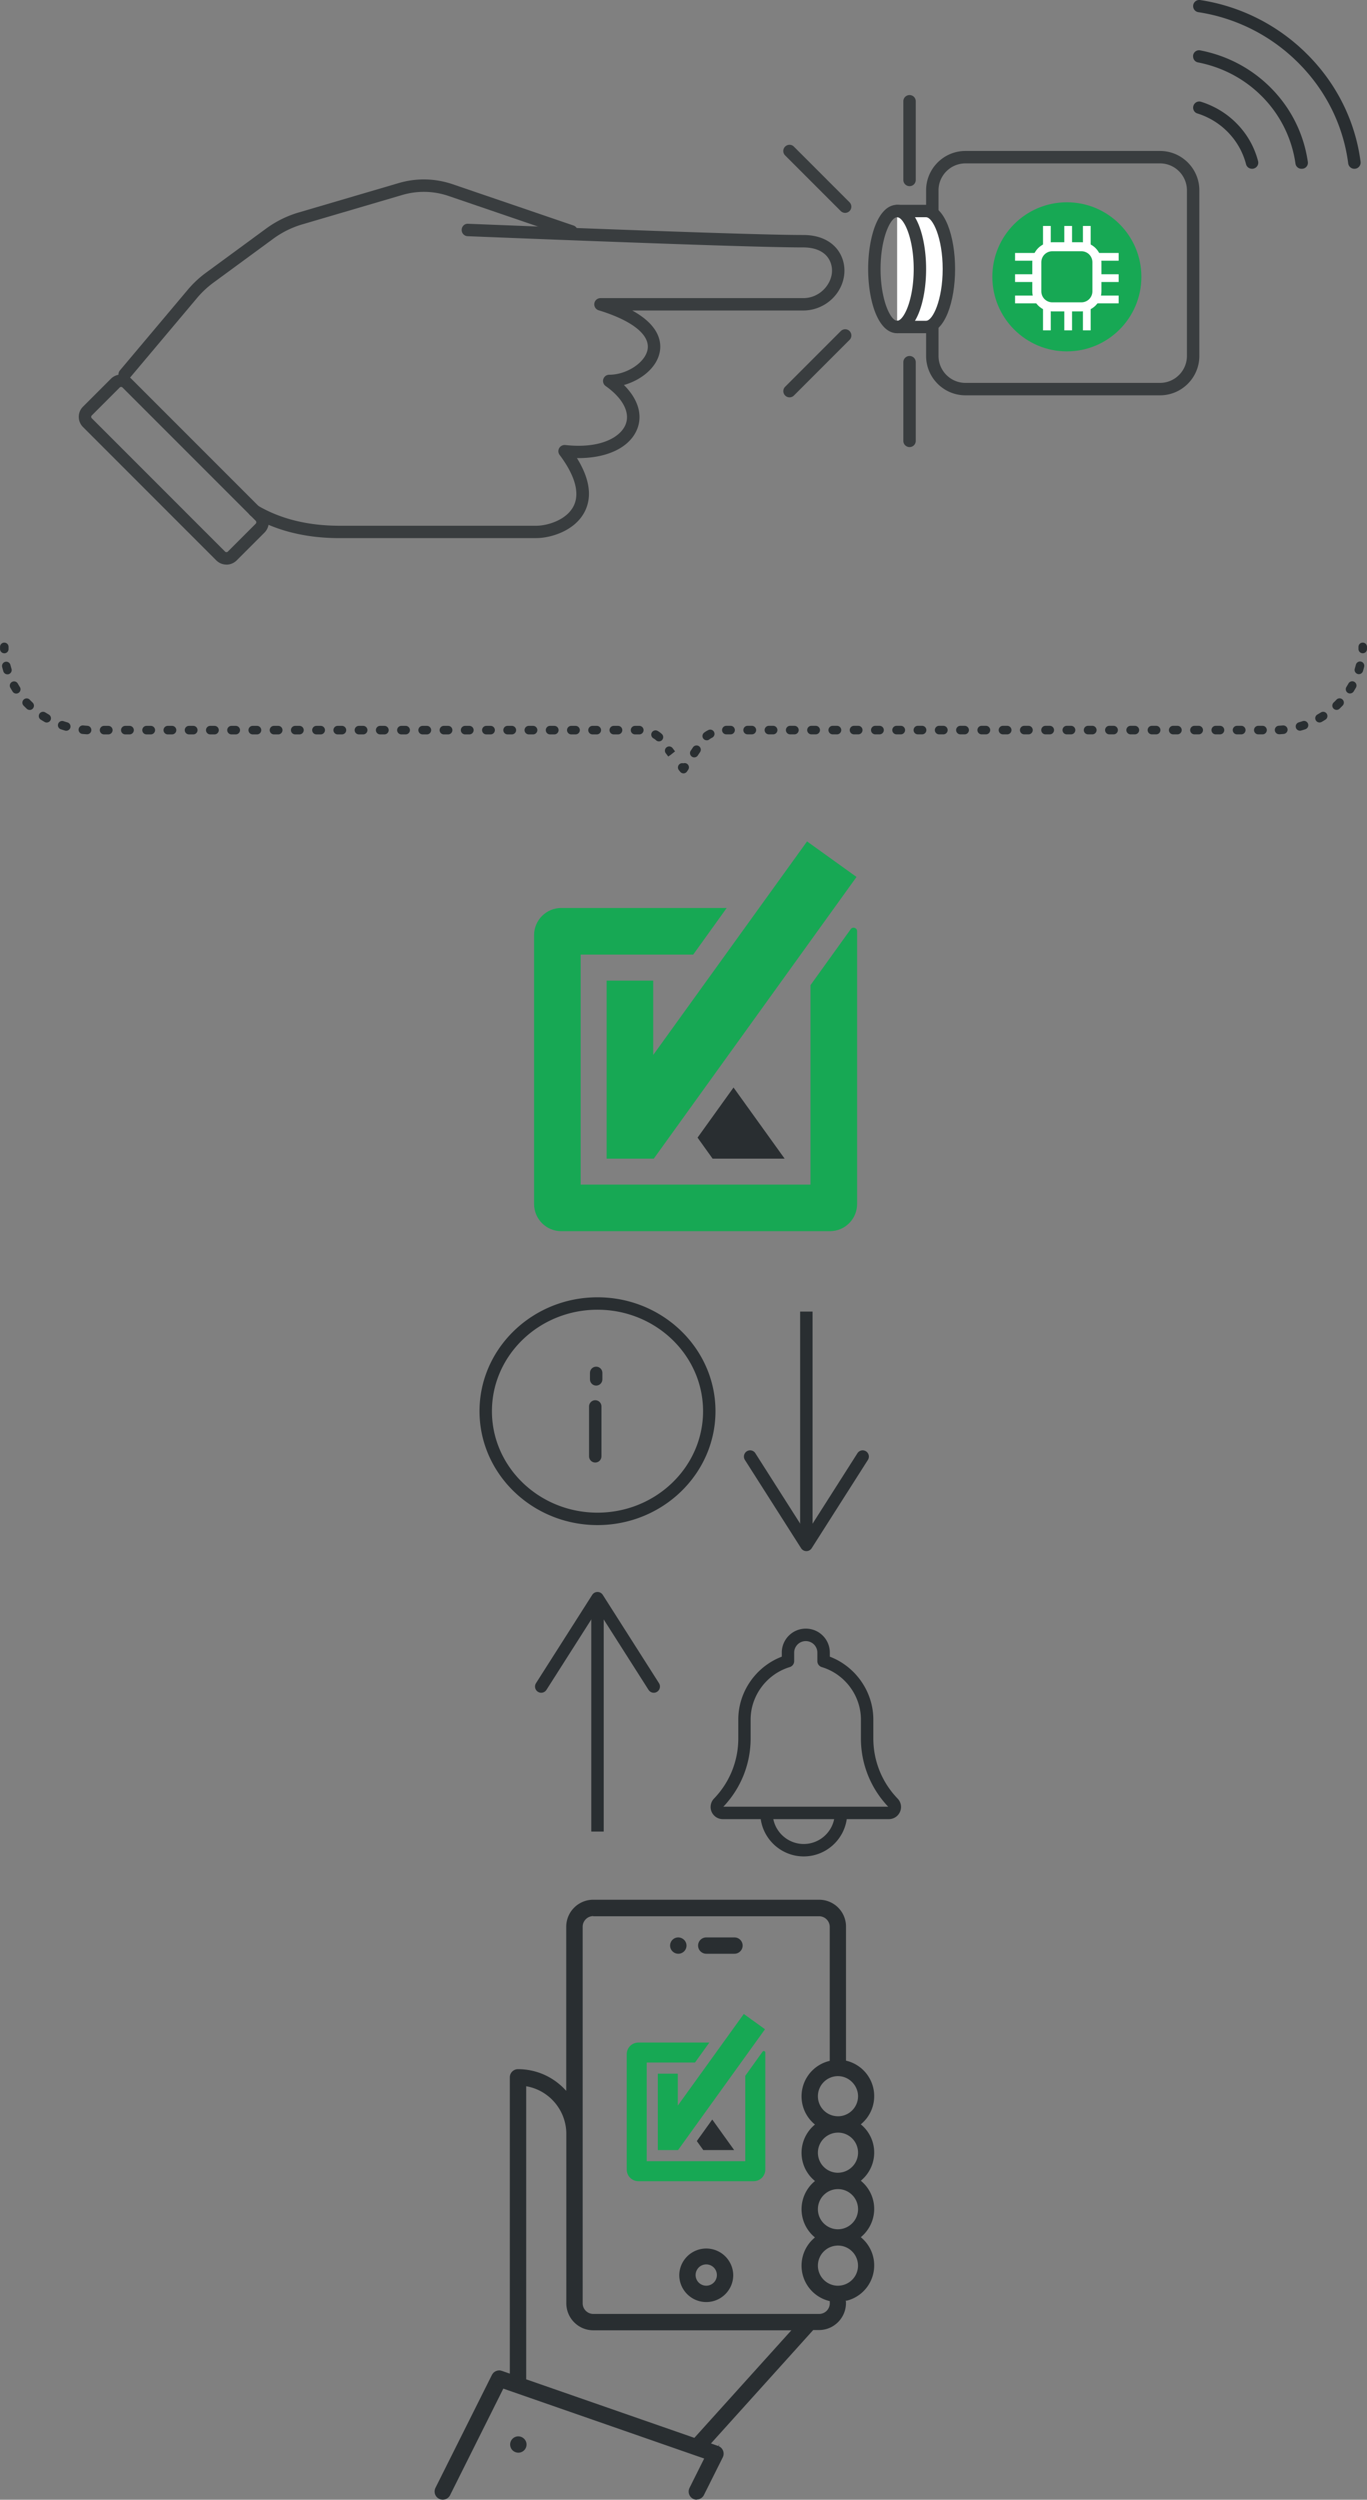 <?xml version="1.0" encoding="UTF-8"?>
<svg xmlns="http://www.w3.org/2000/svg" width="330.21" height="603.56">
  <rect width="100%" height="100%" fill="#808080" stroke="none"/>
  <path fill="#17a854" d="M179.67 486.27L163.73 508.39 163.73 500.69 158.9 500.69 158.9 519.13 163.79 519.13 184.79 489.96 179.67 486.27z"></path>
  <path d="M180.03 501.16v20.66h-23.81V498h11.66l3.47-4.83h-17.14c-1.56 0-2.82 1.26-2.82 2.82v27.84c0 1.56 1.26 2.82 2.82 2.82h27.84c1.56 0 2.82-1.26 2.82-2.82v-28.25c0-.35-.46-.5-.66-.21l-4.16 5.8z" fill="#17a854"></path>
  <path fill="#292e31" fill-rule="evenodd" d="M168.32 516.96L169.88 519.13 177.34 519.13 172.05 511.76 168.32 516.96z"></path>
  <path d="M194.15 448.23c-5.28 0-9.66-3.92-10.39-9h-9.17c-1.18 0-2.23-.7-2.7-1.78a2.94 2.94 0 0 1 .58-3.18c3.79-3.93 5.87-9.09 5.87-14.54v-4.55c0-6.71 4.27-12.8 10.51-15.18v-.99c0-3.19 2.6-5.78 5.8-5.78s5.8 2.59 5.8 5.78v.99c6.24 2.38 10.51 8.47 10.51 15.18v4.55c0 5.44 2.08 10.61 5.87 14.54.82.85 1.05 2.1.58 3.18a2.93 2.93 0 0 1-2.7 1.78h-10.17c-.73 5.08-5.11 9-10.39 9zm-7.35-9c.7 3.42 3.73 6 7.35 6s6.65-2.58 7.35-6h-14.7zm-12.05-3h39.8c-4.25-4.48-6.59-10.33-6.59-16.49v-4.55c0-5.78-3.88-10.99-9.45-12.67-.63-.19-1.07-.77-1.07-1.44v-2.06c0-1.53-1.26-2.78-2.8-2.78s-2.8 1.25-2.8 2.78v2.06c0 .66-.43 1.24-1.07 1.44-5.56 1.68-9.45 6.9-9.45 12.67v4.55c0 6.17-2.34 12.02-6.59 16.49zm-30.42-68c-15.71 0-28.5-12.34-28.5-27.5s12.79-27.5 28.5-27.5 28.5 12.34 28.5 27.5-12.79 27.5-28.5 27.5zm0-52c-14.06 0-25.5 10.99-25.5 24.5s11.44 24.5 25.5 24.5 25.5-10.99 25.5-24.5-11.44-24.5-25.5-24.5z" fill="#292e31"></path>
  <path d="M143.79 353.13c-.83 0-1.5-.67-1.5-1.5v-12.05c0-.83.67-1.5 1.5-1.5s1.5.67 1.5 1.5v12.05c0 .83-.67 1.5-1.5 1.5zm.22-18.58c-.83 0-1.5-.67-1.5-1.5v-1.57c0-.83.67-1.5 1.5-1.5s1.5.67 1.5 1.5v1.57c0 .83-.67 1.5-1.5 1.5z" fill="#292e31"></path>
  <path fill="#17a854" d="M194.95 203.16L157.79 254.72 157.79 236.77 146.54 236.77 146.54 279.75 157.93 279.75 206.9 211.74 194.95 203.16z"></path>
  <path d="M195.78 237.87v48.15h-55.52v-55.53h27.19l8.09-11.26h-39.96c-3.63 0-6.57 2.94-6.57 6.57v64.9c0 3.63 2.94 6.57 6.57 6.57h64.89c3.63 0 6.57-2.94 6.57-6.57v-65.86c0-.83-1.06-1.17-1.54-.5l-9.71 13.51z" fill="#17a854"></path>
  <path fill="#292e31" fill-rule="evenodd" d="M168.5 274.68L172.13 279.75 189.53 279.75 177.19 262.58 168.5 274.68z"></path>
  <circle cx="257.71" cy="66.84" r="18" fill="#17a854"></circle>
  <path d="M261.23 75.19h-7.04c-2.67 0-4.83-2.17-4.83-4.83v-7.04c0-2.67 2.17-4.83 4.83-4.83h7.04c2.67 0 4.83 2.17 4.83 4.83v7.04c0 2.67-2.17 4.83-4.83 4.83zm-7.04-14.53c-1.46 0-2.65 1.19-2.65 2.65v7.04c0 1.46 1.19 2.65 2.65 2.65h7.04c1.46 0 2.65-1.19 2.65-2.65v-7.04c0-1.46-1.19-2.65-2.65-2.65h-7.04z" fill="#fff"></path>
  <path fill="#fff" d="M257.09 54.56H258.96V60.48H257.09z"></path>
  <path fill="#fff" d="M261.59 54.56H263.46V60.48H261.59z"></path>
  <path fill="#fff" d="M251.95 54.56H253.82V60.48H251.95z"></path>
  <path fill="#fff" d="M257.09 73.84H258.96V79.76H257.09z"></path>
  <path fill="#fff" d="M261.59 73.84H263.46V79.76H261.59z"></path>
  <path fill="#fff" d="M251.95 73.84H253.82V79.76H251.95z"></path>
  <path fill="#fff" d="M245.2 66.22H250.93V68.09H245.2z"></path>
  <path fill="#fff" d="M245.2 61.08H250.93V62.95H245.2z"></path>
  <path fill="#fff" d="M245.2 71.37H250.93V73.24H245.2z"></path>
  <path fill="#fff" d="M264.49 66.22H270.22V68.09H264.49z"></path>
  <path fill="#fff" d="M264.49 61.08H270.22V62.95H264.49z"></path>
  <path fill="#fff" d="M264.49 71.37H270.22V73.24H264.49z"></path>
  <path d="M168.32 603.56a1.976 1.976 0 0 1-1.76-2.86l3.54-7.09-2.51-.87-46.01-16.01-12.86 25.73c-.34.67-1.02 1.09-1.77 1.09a1.976 1.976 0 0 1-1.76-2.86l13.64-27.27c.03-.06.06-.11.09-.16l.1-.14.1-.13c.08-.08.14-.15.21-.2l.13-.1.13-.08.13-.07.09-.04.14-.05c.07-.02.11-.04.15-.05l.13-.03c.12-.02.21-.03.29-.03h.3l.15.04.21.05 1.97.68v-71.54c0-1.09.89-1.97 1.97-1.97 4.22 0 8.18 1.67 11.15 4.7l.51.53v-39.62c0-3.59 2.92-6.52 6.52-6.52h54.55c3.52 0 6.38 2.75 6.51 6.26V497.54l.22.06a8.784 8.784 0 0 1 3.61 15.1l-.26.22.26.22c1.89 1.67 2.98 4.07 2.98 6.59s-1.09 4.92-2.98 6.59l-.25.22.25.22c1.9 1.67 2.98 4.07 2.98 6.59s-1.09 4.92-2.98 6.6l-.26.22.26.22a8.784 8.784 0 0 1-3.61 15.1h-.3l.07.29v.29c0 3.59-2.92 6.52-6.52 6.52h-1.4l-24.69 27.38 1.74.61.35-.51-.25.55.13.06.35-.5-.34.5s.09.05.14.08.07.05.07.05l.06.04c.78.56 1.03 1.61.6 2.48l-4.55 9.09c-.34.67-1.02 1.09-1.77 1.09zm-41.21-29.07l40.62 14.13 23.43-25.97h-47.84c-3.59 0-6.52-2.92-6.52-6.52v-40.91c0-5.52-3.92-10.33-9.33-11.43l-.36-.07v70.78zm16.21-111.85a2.57 2.57 0 0 0-2.57 2.57v90.92a2.57 2.57 0 0 0 2.57 2.57h54.55a2.57 2.57 0 0 0 2.57-2.57v-.52l-.23-.06a8.784 8.784 0 0 1-3.61-15.1l.25-.22-.25-.22c-1.89-1.67-2.98-4.07-2.98-6.59s1.09-4.92 2.98-6.59l.26-.22-.26-.23c-1.9-1.67-2.98-4.07-2.98-6.59s1.09-4.92 2.98-6.6l.26-.22-.26-.22a8.784 8.784 0 0 1 3.61-15.1l.22-.06v-32.34a2.57 2.57 0 0 0-2.57-2.57h-54.55zm58.85 79.56c-2.58.14-4.6 2.26-4.6 4.84s2.02 4.7 4.59 4.84h.25c2.68 0 4.85-2.17 4.85-4.84s-2.16-4.83-4.82-4.85h-.27zm.23-13.64c-2.65 0-4.83 2.17-4.83 4.85s2.15 4.81 4.79 4.85c2.73 0 4.91-2.18 4.91-4.85s-2.14-4.81-4.77-4.85h-.09zm.05-13.64c-2.7 0-4.88 2.18-4.88 4.85s2.14 4.81 4.78 4.84c2.74 0 4.92-2.18 4.92-4.85s-2.14-4.81-4.77-4.84h-.04zm-.03-13.64c-2.67 0-4.85 2.17-4.85 4.85s2.16 4.82 4.81 4.84h.29c2.58-.14 4.6-2.27 4.6-4.84s-2.17-4.85-4.85-4.85zm-77.21 90.92c-1.09 0-1.98-.88-1.98-1.97s.88-1.97 1.96-1.97 2 .88 2 1.97-.89 1.97-1.97 1.97zm45.39-36.37c-3.59 0-6.52-2.92-6.52-6.52a6.521 6.521 0 0 1 13.04 0c0 3.6-2.92 6.52-6.52 6.52zm0-9.09a2.57 2.57 0 1 0 0 5.14 2.57 2.57 0 1 0 0-5.14zm0-75.01c-1.09 0-1.97-.88-1.97-1.97s.88-1.97 1.97-1.97h6.82c1.09 0 1.97.89 1.97 1.97s-.88 1.97-1.97 1.97h-6.82zm-6.75 0c-1.09 0-1.98-.88-1.98-1.97s.88-1.97 1.96-1.97 2 .89 2 1.97-.88 1.97-1.97 1.97z" fill="#292e31"></path>
  <g fill="#292e31">
    <path d="M288.21 25.99c0 .64.4 1.21 1.01 1.4 2.67.83 5.1 2.27 7.12 4.25 2.28 2.24 3.87 4.99 4.65 8.01.17.65.76 1.1 1.43 1.1h.04c.96 0 1.68-.9 1.44-1.83-.91-3.53-2.76-6.75-5.43-9.36-2.37-2.33-5.24-4.01-8.37-4.99-.94-.29-1.89.44-1.89 1.42zm0-12.33c0 .7.5 1.28 1.18 1.41 5.75 1.12 10.99 3.83 15.17 7.93a28.717 28.717 0 0 1 8.37 16.49c.1.72.7 1.26 1.42 1.26h.15c.88 0 1.55-.79 1.42-1.66-1-6.9-4.18-13.22-9.24-18.18-4.62-4.53-10.42-7.53-16.77-8.75-.89-.17-1.72.51-1.72 1.41v.09z"></path>
    <path d="M288.21 1.48c0 .74.54 1.35 1.27 1.46a43.34 43.34 0 0 1 23.84 11.94c6.87 6.73 11.15 15.32 12.35 24.56.1.75.72 1.31 1.47 1.31h.05c.9 0 1.58-.8 1.47-1.69-1.29-9.89-5.86-19.07-13.21-26.27A46.435 46.435 0 0 0 289.93.01c-.9-.14-1.72.55-1.72 1.46z"></path>
  </g>
  <g>
    <path d="M329.18 157.73h-.03c-.57-.02-1.02-.49-1-1.06v-.48c0-.57.46-1.03 1.03-1.03s1.03.46 1.03 1.03v.54c-.02.56-.47 1-1.03 1zM167.7 182.87c-.2 0-.4-.06-.57-.18-.47-.32-.6-.96-.28-1.43l.57-.85a1.031 1.031 0 0 1 1.71 1.15l-.57.85c-.2.3-.52.46-.86.46zm3.02-4.13a1.024 1.024 0 0 1-.62-1.85c.3-.23.65-.44 1.03-.63a1.029 1.029 0 0 1 .92 1.84c-.27.14-.52.28-.72.44-.18.14-.4.21-.61.21zm134.26-1.43h-1.03c-.57 0-1.03-.46-1.03-1.03s.46-1.03 1.03-1.03h1.03c.57 0 1.03.46 1.03 1.03s-.46 1.03-1.03 1.03zm-5.14 0h-1.03c-.57 0-1.03-.46-1.03-1.03s.46-1.03 1.03-1.03h1.03c.57 0 1.03.46 1.03 1.03s-.46 1.03-1.03 1.03zm-5.14 0h-1.03c-.57 0-1.03-.46-1.03-1.03s.46-1.03 1.03-1.03h1.03c.57 0 1.03.46 1.03 1.03s-.46 1.03-1.03 1.03zm-5.14 0h-1.03c-.57 0-1.03-.46-1.03-1.03s.46-1.03 1.03-1.03h1.03c.57 0 1.03.46 1.03 1.03s-.46 1.03-1.03 1.03zm-5.14 0h-1.03c-.57 0-1.03-.46-1.03-1.03s.46-1.03 1.03-1.03h1.03c.57 0 1.03.46 1.03 1.03s-.46 1.03-1.03 1.03zm-5.14 0h-1.03c-.57 0-1.03-.46-1.03-1.03s.46-1.03 1.03-1.03h1.03c.57 0 1.03.46 1.03 1.03s-.46 1.03-1.03 1.03zm-5.14 0h-1.03c-.57 0-1.03-.46-1.03-1.03s.46-1.03 1.03-1.03h1.03c.57 0 1.03.46 1.03 1.03s-.46 1.03-1.03 1.03zm-5.14 0h-1.03c-.57 0-1.03-.46-1.03-1.03s.46-1.03 1.03-1.03H269c.57 0 1.03.46 1.03 1.03s-.46 1.03-1.03 1.03zm-5.14 0h-1.03c-.57 0-1.03-.46-1.03-1.03s.46-1.03 1.03-1.03h1.03c.57 0 1.03.46 1.03 1.03s-.46 1.03-1.03 1.03zm-5.14 0h-1.03c-.57 0-1.03-.46-1.03-1.03s.46-1.03 1.03-1.03h1.03c.57 0 1.03.46 1.03 1.03s-.46 1.03-1.03 1.03zm-5.14 0h-1.03c-.57 0-1.03-.46-1.03-1.03s.46-1.03 1.03-1.03h1.03c.57 0 1.03.46 1.03 1.03s-.46 1.03-1.03 1.03zm-5.14 0h-1.03c-.57 0-1.03-.46-1.03-1.03s.46-1.03 1.03-1.03h1.03c.57 0 1.03.46 1.03 1.03s-.46 1.03-1.03 1.03zm-5.14 0h-1.03c-.57 0-1.03-.46-1.03-1.03s.46-1.03 1.03-1.03h1.03c.57 0 1.03.46 1.03 1.03s-.46 1.03-1.03 1.03zm-5.14 0h-1.03c-.57 0-1.03-.46-1.03-1.03s.46-1.03 1.03-1.03h1.03c.57 0 1.03.46 1.03 1.03s-.46 1.03-1.03 1.03zm-5.14 0h-1.03c-.57 0-1.03-.46-1.03-1.03s.46-1.03 1.03-1.03h1.03c.57 0 1.03.46 1.03 1.03s-.46 1.03-1.03 1.03zm-5.14 0h-1.03c-.57 0-1.03-.46-1.03-1.03s.46-1.03 1.03-1.03h1.03c.57 0 1.03.46 1.03 1.03s-.46 1.03-1.03 1.03zm-5.14 0h-1.03c-.57 0-1.03-.46-1.03-1.03s.46-1.03 1.03-1.03h1.03c.57 0 1.03.46 1.03 1.03s-.46 1.03-1.03 1.03zm-5.14 0h-1.03c-.57 0-1.03-.46-1.03-1.03s.46-1.03 1.03-1.03h1.03c.57 0 1.03.46 1.03 1.03s-.46 1.03-1.03 1.03zm-5.14 0h-1.03c-.57 0-1.03-.46-1.03-1.03s.46-1.03 1.03-1.03h1.03c.57 0 1.03.46 1.03 1.03s-.46 1.03-1.03 1.03zm-5.14 0h-1.03c-.57 0-1.03-.46-1.03-1.03s.46-1.03 1.03-1.03h1.03c.57 0 1.03.46 1.03 1.03s-.46 1.03-1.03 1.03zm-5.14 0h-1.03c-.57 0-1.03-.46-1.03-1.03s.46-1.03 1.03-1.03h1.03c.57 0 1.03.46 1.03 1.03s-.46 1.03-1.03 1.03zm-5.14 0h-1.03c-.57 0-1.03-.46-1.03-1.03s.46-1.03 1.03-1.03h1.03c.57 0 1.03.46 1.03 1.03s-.46 1.03-1.03 1.03zm-5.14 0h-1.03c-.57 0-1.03-.46-1.03-1.03s.46-1.03 1.03-1.03h1.03c.57 0 1.03.46 1.03 1.03s-.46 1.03-1.03 1.03zm-5.14 0h-1.03c-.57 0-1.03-.46-1.03-1.03s.46-1.03 1.03-1.03h1.03c.57 0 1.03.46 1.03 1.03s-.46 1.03-1.03 1.03zm-5.14 0h-1.03c-.57 0-1.03-.46-1.03-1.03s.46-1.03 1.03-1.03h1.03c.57 0 1.03.46 1.03 1.03s-.46 1.03-1.03 1.03zm-5.14 0h-1.03c-.57 0-1.03-.46-1.03-1.03s.46-1.03 1.03-1.03h1.03c.57 0 1.03.46 1.03 1.03s-.46 1.03-1.03 1.03zm132.49-.03c-.54 0-1-.43-1.03-.97-.03-.57.4-1.05.97-1.08.33-.02.66-.04.98-.07.57-.04 1.07.36 1.13.92s-.36 1.07-.92 1.13c-.35.03-.71.06-1.07.08h-.06zm5.05-.85c-.45 0-.86-.29-.99-.74-.16-.55.16-1.12.7-1.28.31-.09.63-.19.93-.29.54-.18 1.12.1 1.31.64s-.1 1.12-.64 1.31c-.34.12-.68.22-1.03.32-.1.03-.19.04-.29.04zm4.72-1.99c-.36 0-.71-.19-.9-.52-.28-.5-.11-1.12.39-1.4.28-.16.56-.33.84-.5.48-.3 1.12-.16 1.42.32.3.48.16 1.12-.32 1.42-.3.19-.61.38-.92.55-.16.09-.33.13-.51.13zm4.12-3.04c-.27 0-.54-.11-.75-.32-.39-.41-.37-1.06.04-1.46.24-.22.47-.45.69-.69a1.03 1.03 0 0 1 1.46-.03c.41.39.43 1.04.03 1.46-.25.26-.5.51-.76.76-.2.19-.45.28-.71.28zm3.25-3.96c-.19 0-.38-.05-.55-.16-.48-.3-.63-.94-.32-1.42.17-.28.34-.55.5-.84.28-.5.91-.67 1.4-.4.5.28.67.91.4 1.4-.18.31-.36.62-.55.93-.2.31-.53.48-.87.48zm2.13-4.66c-.1 0-.2-.01-.3-.05-.54-.17-.85-.74-.68-1.29.09-.31.18-.62.26-.94.14-.55.7-.89 1.25-.75s.89.7.75 1.25c-.09.35-.18.7-.29 1.05-.14.44-.54.73-.98.73zm-163.13 23.95c-.32 0-.61-.15-.81-.39l-.32-.4c-.35-.45-.27-1.09.17-1.45.26-.21.6-.27.9-.19a1.031 1.031 0 0 1 1.19 1.55l-.28.42c-.18.27-.49.45-.82.46h-.04zm-3.66-4.04l.82-.62-.85.59-.6-.79c-.34-.46-.25-1.1.21-1.44.46-.34 1.1-.25 1.44.21l.59.78-1.61 1.28zm-2.28-3.68c-.26 0-.52-.1-.72-.29-.16-.16-.37-.31-.62-.45-.49-.29-.66-.92-.38-1.41.29-.49.92-.66 1.41-.38.4.23.74.49 1.03.76a1.03 1.03 0 0 1-.72 1.77zm-4.75-1.69h-1.02c-.57 0-1.03-.46-1.03-1.03s.46-1.03 1.03-1.03h1.04a1.03 1.03 0 0 1-.02 2.06zm-5.13 0h-1.03c-.57 0-1.03-.46-1.03-1.03s.46-1.03 1.03-1.03h1.03c.57 0 1.03.46 1.03 1.03s-.46 1.03-1.03 1.03zm-5.13 0h-1.03c-.57 0-1.03-.46-1.03-1.03s.46-1.03 1.03-1.03h1.03c.57 0 1.03.46 1.03 1.03s-.46 1.03-1.03 1.03zm-5.13 0H138c-.57 0-1.03-.46-1.03-1.03s.46-1.03 1.03-1.03h1.03c.57 0 1.03.46 1.03 1.03s-.46 1.03-1.03 1.03zm-5.13 0h-1.03c-.57 0-1.03-.46-1.03-1.03s.46-1.03 1.03-1.03h1.03c.57 0 1.03.46 1.03 1.03s-.46 1.03-1.03 1.03zm-5.13 0h-1.03c-.57 0-1.03-.46-1.03-1.03s.46-1.03 1.03-1.03h1.03c.57 0 1.03.46 1.03 1.03s-.46 1.03-1.03 1.03zm-5.13 0h-1.03c-.57 0-1.03-.46-1.03-1.03s.46-1.03 1.03-1.03h1.03c.57 0 1.03.46 1.03 1.03s-.46 1.03-1.03 1.03zm-5.13 0h-1.03c-.57 0-1.03-.46-1.03-1.03s.46-1.03 1.03-1.03h1.03c.57 0 1.03.46 1.03 1.03s-.46 1.03-1.03 1.03zm-5.13 0h-1.03c-.57 0-1.03-.46-1.03-1.03s.46-1.03 1.03-1.03h1.03c.57 0 1.03.46 1.03 1.03s-.46 1.03-1.03 1.03zm-5.13 0h-1.03c-.57 0-1.03-.46-1.03-1.03s.46-1.03 1.03-1.03h1.03c.57 0 1.03.46 1.03 1.03s-.46 1.03-1.03 1.03zm-5.13 0h-1.03c-.57 0-1.03-.46-1.03-1.03s.46-1.03 1.03-1.03h1.03c.57 0 1.03.46 1.03 1.03s-.46 1.03-1.03 1.03zm-5.13 0h-1.03c-.57 0-1.03-.46-1.03-1.03s.46-1.03 1.03-1.03h1.03c.57 0 1.03.46 1.03 1.03s-.46 1.03-1.03 1.03zm-5.13 0h-1.03c-.57 0-1.03-.46-1.03-1.03s.46-1.03 1.03-1.03h1.03c.57 0 1.03.46 1.03 1.03s-.46 1.03-1.03 1.03zm-5.13 0H86.7c-.57 0-1.03-.46-1.03-1.03s.46-1.03 1.03-1.03h1.03c.57 0 1.03.46 1.03 1.03s-.46 1.03-1.03 1.03zm-5.13 0h-1.03c-.57 0-1.03-.46-1.03-1.03s.46-1.03 1.03-1.03h1.03c.57 0 1.03.46 1.03 1.03s-.46 1.03-1.03 1.03zm-5.13 0h-1.03c-.57 0-1.03-.46-1.03-1.03s.46-1.03 1.03-1.03h1.03c.57 0 1.03.46 1.03 1.03s-.46 1.03-1.03 1.03zm-5.13 0h-1.03c-.57 0-1.03-.46-1.03-1.03s.46-1.03 1.03-1.03h1.03c.57 0 1.03.46 1.03 1.03s-.46 1.03-1.03 1.03zm-5.13 0h-1.03c-.57 0-1.03-.46-1.03-1.03s.46-1.03 1.03-1.03h1.03c.57 0 1.03.46 1.03 1.03s-.46 1.03-1.03 1.03zm-5.13 0h-1.03c-.57 0-1.03-.46-1.03-1.03s.46-1.03 1.03-1.03h1.03c.57 0 1.03.46 1.03 1.03s-.46 1.03-1.03 1.03zm-5.13 0h-1.03c-.57 0-1.03-.46-1.03-1.03s.46-1.03 1.03-1.03h1.03c.57 0 1.03.46 1.03 1.03s-.46 1.03-1.03 1.03zm-5.13 0h-1.03c-.57 0-1.03-.46-1.03-1.03s.46-1.03 1.03-1.03h1.03c.57 0 1.03.46 1.03 1.03s-.46 1.03-1.03 1.03zm-5.13 0h-1.03c-.57 0-1.03-.46-1.03-1.03s.46-1.03 1.03-1.03h1.03c.57 0 1.03.46 1.03 1.03s-.46 1.03-1.03 1.03zm-5.13 0h-1.03c-.57 0-1.03-.46-1.03-1.03s.46-1.03 1.03-1.03h1.03c.57 0 1.03.46 1.03 1.03s-.46 1.03-1.03 1.03zm-5.13 0H35.4c-.57 0-1.03-.46-1.03-1.03s.46-1.03 1.03-1.03h1.03c.57 0 1.03.46 1.03 1.03s-.46 1.03-1.03 1.03zm-5.13 0h-1.03c-.57 0-1.03-.46-1.03-1.03s.46-1.03 1.03-1.03h1.03c.57 0 1.03.46 1.03 1.03s-.46 1.03-1.03 1.03zm-5.13 0h-1.03c-.57 0-1.03-.46-1.03-1.03s.46-1.03 1.03-1.03h1.03c.57 0 1.03.46 1.03 1.03s-.46 1.03-1.03 1.03zm-5.13-.03h-.06c-.36-.02-.71-.05-1.07-.08-.57-.06-.98-.56-.92-1.13.06-.56.55-.98 1.13-.92.32.03.65.06.98.08.57.03 1 .52.97 1.08-.03.55-.48.97-1.03.97zm-5.04-.85c-.1 0-.19-.01-.29-.04-.35-.1-.69-.21-1.02-.32-.54-.18-.83-.77-.64-1.31.18-.54.77-.82 1.31-.64.31.11.62.2.93.29.55.16.86.73.7 1.28-.13.45-.54.74-.99.74zm-4.72-1.99a.96.96 0 0 1-.51-.14c-.31-.18-.62-.36-.92-.55-.48-.3-.62-.94-.32-1.42s.94-.62 1.42-.32l.84.51c.49.28.67.91.39 1.4-.19.33-.54.52-.9.52zm-4.11-3.04c-.25 0-.51-.09-.71-.28-.26-.25-.52-.5-.77-.76a1.03 1.03 0 0 1 .04-1.46 1.03 1.03 0 0 1 1.46.04c.22.24.45.46.69.69.41.39.43 1.04.04 1.46-.2.21-.47.32-.75.32zm-3.25-3.95c-.34 0-.68-.17-.87-.48-.19-.3-.37-.61-.55-.93-.28-.5-.1-1.12.4-1.4.5-.28 1.12-.1 1.4.4.16.28.32.56.5.83a1.032 1.032 0 0 1-.87 1.58zm-2.13-4.64c-.44 0-.85-.29-.98-.73-.1-.34-.2-.69-.29-1.04-.14-.55.2-1.11.75-1.25.55-.14 1.11.2 1.25.75.08.32.17.63.26.94.17.54-.14 1.12-.68 1.29-.1.03-.2.04-.3.04zm-.75-5.09c-.56 0-1.01-.44-1.03-1v-.54c0-.57.46-1.03 1.03-1.03s1.03.46 1.03 1.03v.49c.02.57-.43 1.04-1 1.06h-.03z" fill="#292e31"></path>
  </g>
  <g fill="#292e31">
    <path d="M142.83 387.98H145.83V442.23H142.83z"></path>
    <path d="M158.73 408.48c-.7.45-1.63.24-2.07-.46l-12.33-19.36L132 408.02c-.45.7-1.37.91-2.07.46s-.9-1.38-.46-2.07l13.59-21.34c.28-.43.75-.69 1.27-.69s.99.26 1.27.69l13.59 21.34c.16.25.23.53.23.8 0 .5-.25.98-.69 1.27z"></path>
  </g>
  <g fill="#292e31">
    <path d="M193.28 316.68H196.28V370.93H193.28z"></path>
    <path d="M180.39 350.42c.7-.45 1.63-.24 2.07.46l12.33 19.36 12.33-19.36c.45-.7 1.37-.91 2.07-.46s.9 1.38.46 2.07l-13.59 21.34c-.28.43-.75.69-1.27.69s-.99-.26-1.27-.69l-13.59-21.34a1.48 1.48 0 0 1-.23-.8c0-.5.25-.98.69-1.27z"></path>
  </g>
  <g>
    <path d="M30.11 91.89a1.493 1.493 0 0 1-1.14-2.46l16.38-19.46a25.21 25.21 0 0 1 4.43-4.14L64.27 55.2c2.39-1.75 5.05-3.07 7.89-3.9l24.16-7.1c4.28-1.26 8.78-1.16 13.01.28l29.2 9.97c.78.27 1.2 1.12.93 1.9s-1.12 1.2-1.9.94l-29.2-9.97a18.387 18.387 0 0 0-11.2-.24L73 54.18c-2.51.74-4.85 1.9-6.96 3.44L51.55 68.25a22.938 22.938 0 0 0-3.91 3.65L31.26 91.36c-.3.35-.72.53-1.15.53z" fill="#393d3f"></path>
    <path d="M54.71 136.32c-.94 0-1.81-.36-2.48-1.03l-32.17-32.17c-.66-.66-1.03-1.54-1.03-2.47s.36-1.81 1.03-2.47l6.72-6.72a3.495 3.495 0 0 1 4.95 0l32.17 32.17a3.513 3.513 0 0 1 0 4.95l-6.72 6.72c-.66.66-1.54 1.03-2.47 1.03zM29.25 93.43a.47.47 0 0 0-.35.15l-6.72 6.72c-.13.13-.15.28-.15.35s.02.23.15.35l32.17 32.17c.13.13.28.15.35.15s.23-.02.35-.15l6.72-6.72c.19-.2.19-.51 0-.71L29.6 93.57c-.1-.1-.23-.15-.35-.15zm-8.13 5.8z" fill="#393d3f"></path>
    <path d="M129.56 129.93H82c-8.17 0-15.34-1.79-21.31-5.31a1.5 1.5 0 0 1-.53-2.05 1.5 1.5 0 0 1 2.05-.53c5.51 3.25 12.16 4.9 19.79 4.9h47.56c2.56 0 7.27-1.3 9.01-4.78 1.53-3.06.36-7.32-3.39-12.32-.36-.48-.4-1.12-.1-1.64s.88-.8 1.47-.75c8.41.94 13.39-1.85 14.6-5.04 1.08-2.85-.73-6.29-4.85-9.2a1.504 1.504 0 0 1 .87-2.73c4.29 0 8.8-3.02 9.28-6.21.52-3.48-3.79-6.89-11.84-9.35-.71-.22-1.15-.92-1.04-1.66s.74-1.28 1.48-1.28h48.97c3.96 0 6.69-3.2 6.94-6.16.13-1.52-.36-3.01-1.33-4.07-1.21-1.32-3.15-2.01-5.6-2.01-8.73 0-36.01-.91-81.07-2.71a1.5 1.5 0 0 1-1.44-1.56c.03-.83.71-1.5 1.56-1.44 45.02 1.8 72.26 2.71 80.95 2.71 4.19 0 6.56 1.62 7.81 2.98 1.54 1.68 2.31 4 2.11 6.35-.43 4.99-4.79 8.9-9.93 8.9h-41.3c6.4 3.51 7.05 7.41 6.7 9.73-.6 4.02-4.55 7.09-8.71 8.26 3.34 3.3 4.55 7.08 3.26 10.5-1.74 4.57-7.3 7.23-14.6 7.15 3.06 4.96 3.7 9.28 1.9 12.87-2.36 4.72-8.29 6.44-11.69 6.44zm150.65-34.48h-47c-5.24 0-9.5-4.26-9.5-9.5v-40c0-5.24 4.26-9.5 9.5-9.5h47c5.24 0 9.5 4.26 9.5 9.5v40c0 5.24-4.26 9.5-9.5 9.5zm-47-56c-3.58 0-6.5 2.92-6.5 6.5v40c0 3.58 2.92 6.5 6.5 6.5h47c3.58 0 6.5-2.92 6.5-6.5v-40c0-3.58-2.92-6.5-6.5-6.5h-47z" fill="#393d3f"></path>
    <path d="M216.71 50.95h7c3.04 0 5.5 6.27 5.5 14s-2.46 14-5.5 14h-7" fill="#fff" fill-rule="evenodd"></path>
    <path d="M223.71 80.45h-7c-.83 0-1.5-.67-1.5-1.5s.67-1.5 1.5-1.5h7c1.59 0 4-4.99 4-12.5s-2.41-12.5-4-12.5h-7c-.83 0-1.5-.67-1.5-1.5s.67-1.5 1.5-1.5h7c4.6 0 7 7.8 7 15.5s-2.4 15.5-7 15.5z" fill="#393d3f"></path>
    <path d="M216.71 80.45c-4.6 0-7-7.8-7-15.5s2.4-15.5 7-15.5 7 7.8 7 15.5-2.4 15.5-7 15.5zm0-28c-1.59 0-4 4.99-4 12.5s2.41 12.5 4 12.5 4-4.99 4-12.5-2.41-12.5-4-12.5zm3-7.5c-.83 0-1.5-.67-1.5-1.5v-19c0-.83.67-1.5 1.5-1.5s1.5.67 1.5 1.5v19c0 .83-.67 1.5-1.5 1.5zm0 63c-.83 0-1.5-.67-1.5-1.5v-19c0-.83.67-1.5 1.5-1.5s1.5.67 1.5 1.5v19c0 .83-.67 1.5-1.5 1.5zm-28.99-12.01c-.38 0-.77-.15-1.06-.44a1.49 1.49 0 0 1 0-2.12l13.44-13.44c.59-.59 1.54-.59 2.12 0s.59 1.54 0 2.12L191.78 95.5c-.29.29-.68.44-1.06.44zm13.43-44.54c-.38 0-.77-.15-1.06-.44l-13.44-13.44c-.59-.59-.59-1.54 0-2.12s1.54-.59 2.12 0l13.44 13.44c.59.59.59 1.54 0 2.12-.29.29-.68.44-1.06.44z" fill="#393d3f"></path>
  </g>
</svg>
